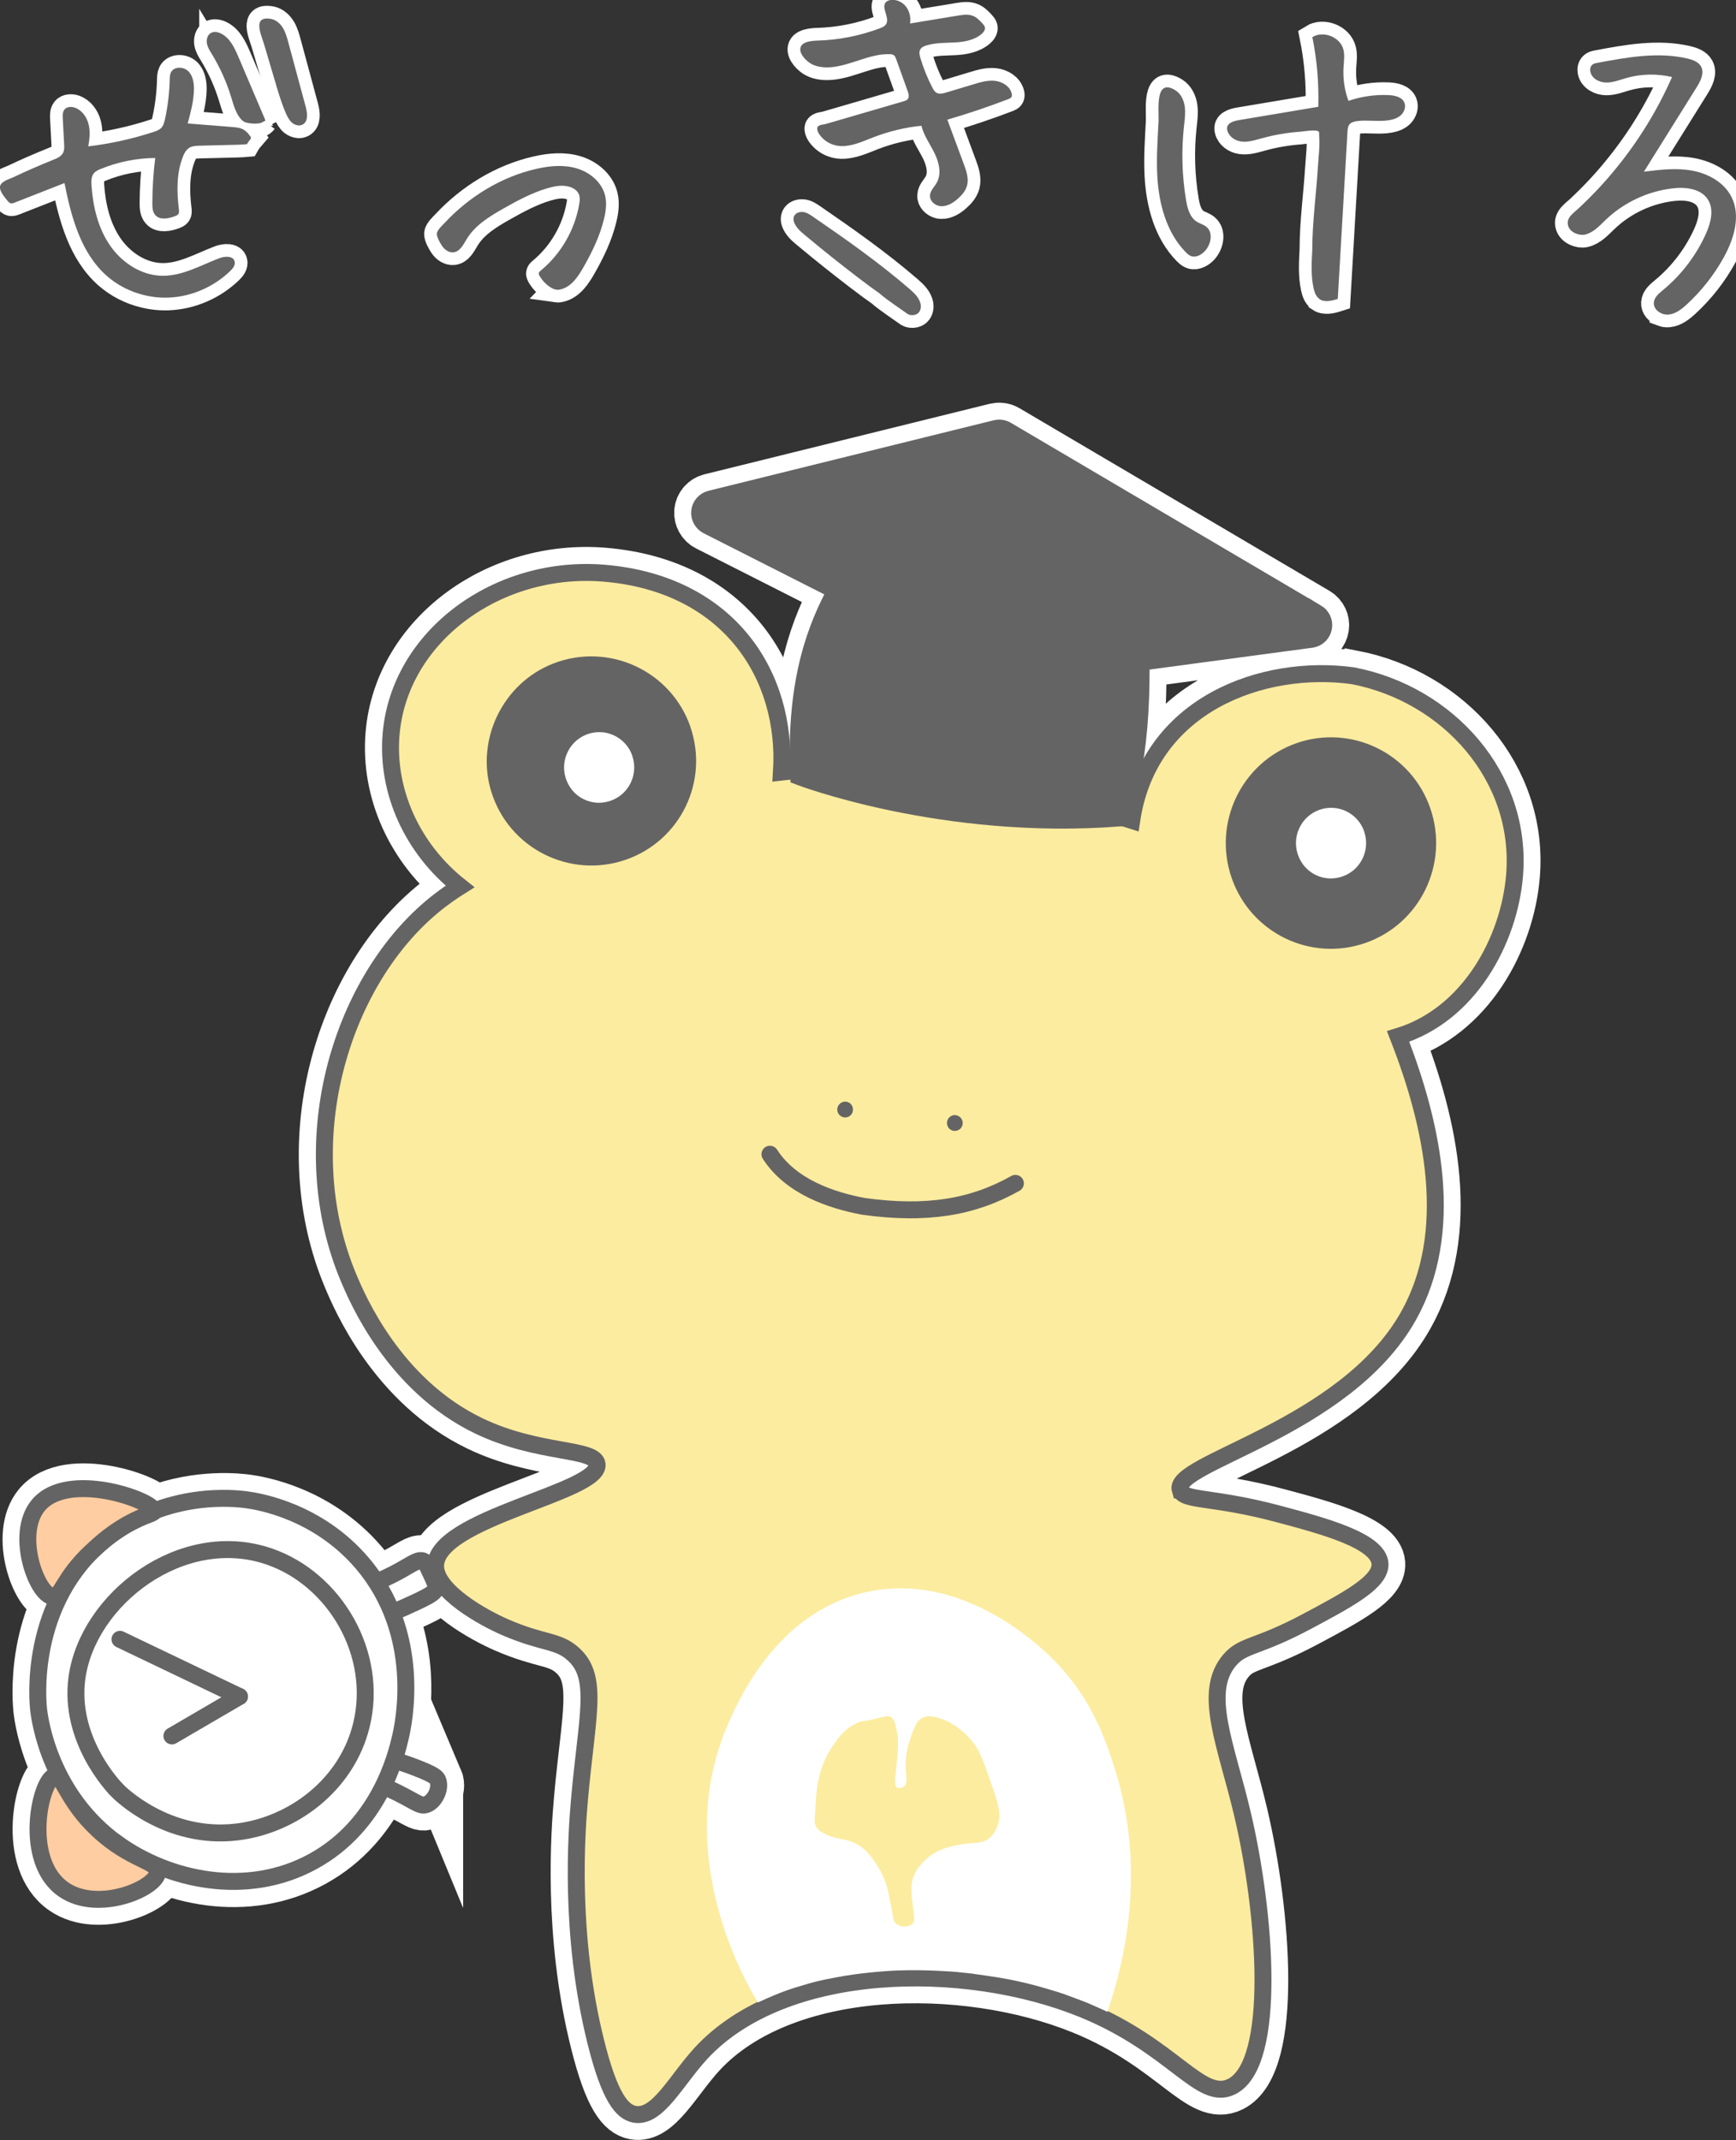 <?xml version="1.0" encoding="UTF-8"?><svg id="_レイヤー_2" xmlns="http://www.w3.org/2000/svg" viewBox="0 0 204.89 252.51"><rect x="0" y="0" width="204.89" height="252.51" fill="#333333" stroke="none"/><defs><style>.cls-1,.cls-2,.cls-3,.cls-4{fill:#fff;}.cls-5,.cls-6{fill:#fcec9f;}.cls-7,.cls-8{fill:#656464;}.cls-9,.cls-6,.cls-2,.cls-10,.cls-11,.cls-12,.cls-8{stroke:#656464;stroke-width:2px;}.cls-9,.cls-2,.cls-10,.cls-11,.cls-4{stroke-linecap:round;}.cls-9,.cls-11,.cls-12,.cls-13{fill:none;}.cls-6,.cls-2,.cls-10,.cls-11,.cls-12,.cls-3,.cls-4{stroke-miterlimit:10;}.cls-10{fill:#ffcda1;}.cls-13{stroke-width:3px;}.cls-13,.cls-3,.cls-4{stroke:#fff;}.cls-3,.cls-4{stroke-width:6px;}</style></defs><g id="_ゆるっけろ"><g id="_ぜっきけろ"><g id="_ぜっきけろ-2"><path class="cls-3" d="m159.63,79.73c-10.54-1.44-24.02,3.32-26.08,17.07-.44-.14-.87-.27-1.3-.41.53-1.54,2.56-6.65,2.42-18.25l20.2-2.71c.69-.14,1.22-.68,1.34-1.38.12-.69-.21-1.38-.81-1.74l-36.6-21.56c-.22-.13-.47-.21-.72-.23-.19-.02-.37,0-.56.04l-33.66,8.32c-.69.17-1.2.75-1.28,1.45-.08.7.29,1.38.92,1.7l15.14,7.67c-2.07,3.9-4.79,10.08-4.39,21.22-.73.04-1.43.09-2.04.17.73-11.39-6.19-22.2-20.86-23.46-12.59-1.08-24.22,7.39-25.21,18.98-.58,6.75,2.51,13.54,8.13,17.98-.86.54-2.05,1.34-3.36,2.44-10.95,9.24-16.38,28.1-9.78,43.75,1,2.38,5.33,12.64,15.37,17.46,7.02,3.37,13.71,2.58,13.95,4.52.41,3.33-19.02,6.35-19.06,11.99-.02,3.02,5.64,6.12,8.16,7.22,4.67,2.03,6.25,1.49,8.15,3.24,2.97,2.73,1.56,7.21.68,17.03-.34,3.8-1.27,15.95,1.93,28.72,1.64,6.56,3.11,8.23,4.57,8.5,2.71.49,4.85-3.95,7.83-7.19,9.76-10.58,31.01-10.92,45.02-5.23,10.82,4.4,13.92,11.01,17.62,9.15,5.41-2.72,4-20.54,1.3-32.03-1.92-8.21-4.81-14.47-1.54-18.29,1.6-1.87,3.18-1.39,9.08-4.54,4.92-2.62,8.83-4.7,8.66-6.86-.21-2.7-6.69-4.43-11.93-5.83-7.89-2.11-11.23-1.49-11.64-2.84-.98-3.23,19.41-7.16,26.93-20.51,5.58-9.92,2.94-22.44-1.21-33,8.43-2.56,13.1-11.4,13.74-18.96.99-11.64-7.82-21.45-19.1-23.61Z"/><path class="cls-4" d="m46.14,189.99l.14.3c1.19-.49,2.18-.94,2.93-1.29,1.75-.83,2.16-1.13,2.26-1.61.06-.29-.18-.81-.66-1.84-.38-.82-.58-1.23-.8-1.33-.56-.27-1.22.23-2.48.94-.68.39-1.69.92-2.97,1.47l.75,1.59c-.68-1.28-1.51-2.56-2.55-3.78-5.26-6.16-12.25-7.27-13.54-7.45-.92-.13-5.7-.72-11.03,1.32,0,0,0,0,0,0,.01-1.2-10.19-4.91-13.67-.65-2.8,3.42-.15,10.58,1.73,10.75,1.07.09,1.18-2.15,4.61-5.34,0,0,0,0,.01-.01-7.48,7.48-6.38,17.98-6.28,18.78.15,1.26,1.38,10.04,9.3,15.73,6.03,4.33,15.26,6.37,23.06,2.1,7.89-4.31,9.86-12.64,10.33-14.66.29-1.24,1.76-8.04-1.13-14.99Z"/><path class="cls-4" d="m11.59,215.93c-3.72-3.46-4.12-6.57-5.13-6.36-1.7.35-3.88,10.02,1.08,13.4,4.11,2.8,10.97-.19,11.07-2.07.07-1.31-3.17-1.38-7.02-4.97Z"/><path class="cls-4" d="m51.66,210.04c-.12-.29-.37-.6-2.4-1.39-1.15-.45-2.11-.76-2.77-.95l-1.03,3.15c.58.26,1.43.65,2.43,1.19,1.48.8,1.81,1.04,2.31.92,1.04-.24,1.9-1.89,1.46-2.93Z"/><path class="cls-2" d="m45.46,210.85c.58.26,1.43.65,2.43,1.19,1.48.8,1.81,1.04,2.31.92,1.04-.24,1.9-1.89,1.46-2.93-.12-.29-.37-.6-2.4-1.39-1.15-.45-2.11-.76-2.77-.95"/><path class="cls-2" d="m44.55,186.62c1.29-.55,2.29-1.08,2.97-1.47,1.26-.71,1.92-1.21,2.48-.94.23.11.42.52.8,1.33.48,1.03.72,1.55.66,1.84-.1.47-.51.78-2.26,1.61-.75.35-1.74.81-2.93,1.29"/><path class="cls-2" d="m13.87,217.54c6.03,4.33,15.26,6.37,23.06,2.1,7.89-4.31,9.86-12.64,10.33-14.66.37-1.58,2.67-12.12-4.52-20.55-5.26-6.16-12.25-7.27-13.54-7.45-1.24-.18-9.51-1.21-16.68,4.56-9.31,7.49-8.06,19.43-7.95,20.28.15,1.26,1.38,10.04,9.3,15.73Z"/><path class="cls-12" d="m13.8,211.23c.38.39,5.93,5.88,14.09,4.94,6.58-.76,13.01-5.48,14.76-12.6,2.07-8.41-3.12-17.24-10.87-19.91-10.29-3.55-21.43,5.01-22.7,14.33-.98,7.23,4.27,12.77,4.72,13.23Z"/><path class="cls-11" d="m28.26,200.18c-4.7-2.25-9.4-4.5-14.1-6.75"/><path class="cls-11" d="m28.26,200.18c-2.66,1.55-5.31,3.1-7.97,4.65"/><path class="cls-10" d="m18.61,220.9c-.1,1.88-6.96,4.87-11.07,2.07-4.96-3.38-2.78-13.05-1.08-13.4,1-.21,1.41,2.9,5.13,6.36,3.85,3.59,7.09,3.66,7.02,4.97Z"/><path class="cls-10" d="m6.23,188.39c-1.88-.16-4.53-7.33-1.73-10.75,3.49-4.26,13.68-.54,13.67.65,0,.31-.67.33-2.3,1.14-2.45,1.21-4.02,2.67-5.03,3.61-3.44,3.19-3.54,5.43-4.61,5.34Z"/><path class="cls-6" d="m139.29,175.81c-.98-3.23,19.41-7.16,26.93-20.51,5.58-9.92,2.94-22.44-1.21-33,8.43-2.56,13.1-11.4,13.74-18.96.99-11.64-7.82-21.45-19.1-23.61-10.54-1.44-24.02,3.32-26.08,17.07-10.12-3.25-19.26-5.3-31.2-5.89-2.48-.12-7.19-.16-10.14.19.73-11.39-6.19-22.2-20.86-23.46-12.59-1.08-24.22,7.39-25.21,18.98-.58,6.75,2.51,13.54,8.13,17.98-.86.54-2.05,1.34-3.36,2.44-10.95,9.24-16.38,28.1-9.78,43.75,1,2.38,5.33,12.64,15.37,17.46,7.02,3.37,13.71,2.58,13.95,4.52.41,3.33-19.02,6.35-19.06,11.99-.02,3.02,5.64,6.12,8.16,7.22,4.67,2.03,6.25,1.49,8.15,3.24,2.97,2.73,1.56,7.21.68,17.03-.34,3.8-1.27,15.95,1.93,28.72,1.64,6.56,3.11,8.23,4.57,8.5,2.71.49,4.85-3.95,7.83-7.19,9.76-10.58,31.01-10.92,45.02-5.23,10.82,4.4,13.92,11.01,17.62,9.15,5.41-2.72,4-20.54,1.3-32.03-1.92-8.21-4.81-14.47-1.54-18.29,1.6-1.87,3.18-1.39,9.08-4.54,4.92-2.62,8.83-4.7,8.66-6.86-.21-2.7-6.69-4.43-11.93-5.83-7.89-2.11-11.23-1.49-11.64-2.84Z"/><path class="cls-8" d="m155.4,72.31l-36.6-21.56c-.22-.13-.47-.21-.72-.23-.19-.02-.37,0-.56.04l-33.66,8.32c-.69.17-1.2.75-1.28,1.45-.08.7.29,1.38.92,1.7l15.14,7.67c-2.12,3.98-4.91,10.32-4.37,21.92,0,0,16.97,6.52,37.93,4.89.45-1.38,2.61-6.45,2.47-18.38l20.2-2.71c.69-.14,1.22-.68,1.34-1.38.12-.69-.21-1.38-.81-1.74Z"/><path class="cls-7" d="m81.47,85.74c2.24,6.44-1.16,13.47-7.61,15.7-6.6,2.29-13.83-1.33-15.89-8.07-1.86-6.08,1.38-12.76,7.31-15.07,6.57-2.56,13.9.85,16.2,7.44"/><path class="cls-1" d="m74.62,89.19c.86,2.48-.76,5.22-3.53,5.51-1.53.16-3.07-.6-3.87-1.91-1.46-2.37-.31-5.31,2.14-6.17,2.16-.76,4.52.39,5.27,2.56"/><path class="cls-7" d="m168.81,95.38c2.25,6.51-1.18,13.62-7.65,15.88-6.48,2.26-13.55-1.17-15.8-7.68-2.25-6.51,1.18-13.62,7.65-15.89,6.48-2.26,13.55,1.18,15.8,7.68"/><path class="cls-1" d="m161,98.12c.86,2.48-.76,5.22-3.53,5.51-1.53.16-3.07-.6-3.87-1.91-1.46-2.37-.31-5.31,2.14-6.17,2.16-.76,4.52.39,5.27,2.56"/><path class="cls-7" d="m100.47,130.32c-.16-.19-.38-.31-.63-.33-.24-.03-.49.05-.68.21-.19.16-.31.38-.34.63-.05.51.33.97.84,1.02,0,0,.02,0,.03,0,.24.02.47-.06.65-.21.19-.16.31-.38.33-.63.02-.25-.05-.49-.21-.69Z"/><path class="cls-7" d="m113.41,131.92c-.16-.19-.38-.31-.63-.34-.52-.06-.96.33-1.01.84-.02.25.05.49.21.69.16.19.38.31.63.33,0,0,.02,0,.03,0,.5.03.94-.34.98-.84h0c.02-.25-.05-.49-.21-.68Z"/><path class="cls-9" d="m90.87,136.19c2.45,3.8,7.15,5.43,11.08,6.16,7.37,1.01,12.82.14,17.89-2.72"/><path class="cls-1" d="m115.08,232.93c-.22-.04-.41-.07-.54-.08-.1-.01-.22-.02-.45-.05-.18-.02-.21-.02-.33-.03-.24-.02-.41-.05-.46-.05-.4-.05-1.03-.09-1.2-.1-1.61-.1-2.87-.13-2.87-.13-.88-.02-2.61-.05-4.51.08-.93.06-1.91.16-1.99.17-.49.05-.87.1-1.09.12-.53.07-1.11.14-1.84.26-.3.05-.57.1-1.12.2-.79.15-1.18.22-1.57.31-.99.21-1.74.43-2.49.66-.51.15-1.01.3-1.67.53-.71.25-1.25.47-1.7.66-.48.2-1.1.47-1.8.8-1.21-1.97-10.24-17.19-3.62-32.63,1.2-2.79,5.73-13.36,16.31-15.77,11.6-2.64,20.99,6.7,22.44,8.2,4.3,4.44,5.89,9.2,6.93,12.43,3.92,12.17,1.1,23.31-.81,28.88-.16-.08-.4-.2-.7-.33-.19-.09-.33-.15-.67-.3-.57-.25-.85-.37-.89-.39-.23-.1-.46-.19-1.58-.61-.71-.27-1.07-.4-1.19-.44-.62-.22-1.09-.36-1.84-.58-.62-.18-1.11-.33-1.76-.5-.61-.16-1.63-.42-2.91-.67-.83-.16-1.76-.32-2.78-.46"/><path class="cls-5" d="m111.18,202.84c.69.25,2.21.91,3.67,2.76.85,1.07,1.37,2.61,2.42,5.68.63,1.84.88,2.87.5,4.02-.11.32-.35,1.04-1,1.58-.88.72-1.69.47-3.34.75-.98.17-2.53.44-3.84,1.5-.35.29-1.83,1.49-2,3.26-.08.83.09,2.13.19,2.92.12.92.22,1.32-.05,1.64-.42.49-1.51.49-2.02-.02-.26-.26-.29-.56-.39-1.2-.12-.79-.32-1.56-.46-2.35-.27-1.54-.97-2.68-1.24-3.11-.59-.93-1.52-2.42-3.2-3-.97-.33-1.88-.25-3.24-.97-.29-.16-.65-.37-.88-.79-.19-.35-.16-.61-.09-1.71.11-1.76.08-1.79.17-2.42.03-.22.11-.85.24-1.44.14-.65.5-2.21,1.6-3.83.65-.97,1.47-2.17,3-2.84.72-.32.49-.03,2.64-.6.48-.13,1.03-.29,1.4,0,.18.14.26.33.36.68.34,1.17.36,1.84.36,1.84.03,1-.04,1.82-.12,2.6-.22,2.19-.38,2.89,0,3.12.24.15.62.06.84-.12.45-.37.24-1.11.2-2.12-.08-1.8.4-3.14.68-3.93.37-1.04.62-1.7,1.28-2.04.77-.4,1.64-.1,2.31.14Z"/><path class="cls-13" d="m32.57,9.97c.35,1.16.7,2.33,1.19,3.44.18.4.39.81.73,1.09.21.17.47.28.74.3.17.01.34-.02.5-.11.66-.36.55-1.33.36-2.06-.69-2.54-1.37-5.08-2.06-7.62-.16-.59-.32-1.18-.64-1.71-.32-.52-.81-.96-1.41-1.07-2.23-.39-1.16,1.82-.83,2.94.47,1.59.95,3.19,1.42,4.78Z"/><path class="cls-13" d="m22.24,17.5c.39-.28.89-.3,1.37-.31,1.48-.04,2.96-.07,4.44-.11.37,0,.73-.04,1.1-.07.16-.28.35-.54.56-.78-.32-.36-.62-.76-1.05-.98-.37-.19-.79-.22-1.21-.26-1.77-.14-3.53-.28-5.3-.42.35-1.29.7-2.6.74-3.94.02-.8-.1-1.67-.67-2.23-.57-.56-1.7-.57-2.05.15-.13.27-.13.57-.14.87-.04,1.55-.22,3.09-.55,4.61-.08.38-.18.78-.45,1.06-.25.26-.6.38-.94.49-2.49.81-5.07,1.38-7.67,1.69.15-.87.25-1.77.03-2.62-.21-.86-.79-1.66-1.62-1.95-.41-.14-.93-.12-1.21.21-.24.28-.23.69-.21,1.07.05,1.01.11,2.02.16,3.03.02.33.03.68-.11.99-.22.46-.73.68-1.21.87-1.58.63-3.15,1.32-4.69,2.05-.49.23-1.45.47-1.56,1.09-.09.52.57,1.29.87,1.66.11.14.24.28.42.32.15.03.29-.03.43-.08,1.96-.77,3.92-1.54,5.89-2.31.8,4,1.92,8.23,4.98,10.94,1.25,1.11,2.79,1.89,4.42,2.28.97.24,1.97.34,2.97.29,2.67-.12,5.27-1.28,7.19-3.13.32-.31.64-.71.52-1.14-.18-.68-1.18-.62-1.84-.36-2.21.85-4.38,2.11-6.74,2.06-2.48-.05-4.77-1.58-6.16-3.63-1.39-2.05-1.98-4.55-2.15-7.02-.03-.5-.04-1.06.28-1.45.2-.24.5-.38.8-.5,2.04-.84,4.24-1.28,6.44-1.3-.22,1.77-.33,3.55-.34,5.33,0,.5.02,1.04.35,1.41.54.62,1.55.42,2.32.13.15-.06.3-.12.39-.24.12-.16.1-.39.07-.59-.25-2.07-.29-4.24.48-6.19.14-.37.33-.74.65-.97Z"/><path class="cls-13" d="m25.01,6.39c.96,1.58,1.73,3.29,2.27,5.06.3.97.56,2.01,1.27,2.73.71.72,2.06.93,2.68.12.12.16.24.32.35.49-1.14-2.68-2.29-5.37-3.43-8.05-.47-1.1-1.02-2.29-2.1-2.8-.36-.17-.81-.25-1.16-.05-.41.23-.55.77-.47,1.23.08.46.34.87.59,1.27Z"/><path class="cls-13" d="m65.64,34.17s-.08-.01-.12-.02c-.19-.04-.36-.13-.52-.23-.55-.34-1-.82-1.32-1.37-.05-.09-.1-.19-.09-.29.01-.15.14-.26.25-.35,2.37-1.96,4-4.78,4.52-7.81.07-.39.11-.8-.03-1.16-.19-.48-.69-.79-1.19-.92-.83-.22-1.71-.05-2.53.19-1.8.53-3.47,1.42-5.11,2.35-1.67.94-3.4,1.98-4.4,3.62-.4.66-.8,1.5-1.57,1.59-.53.06-1.04-.29-1.34-.73-.22-.32-.67-1.08-.63-1.49s.63-.94.9-1.23c2.91-3.12,6.7-5.46,10.86-6.4,1.57-.36,3.22-.51,4.76-.05s2.94,1.62,3.33,3.18c.23.92.1,1.89-.13,2.81-.49,2.02-1.41,3.91-2.44,5.71-.62,1.08-1.38,2.22-2.58,2.55-.2.06-.42.09-.63.06Z"/><path class="cls-13" d="m107.07,37.01c-2.48-1.71-2.92-2.1-2.92-2.1-.66-.59-.22-.12-3-2.25-1.98-1.52-3.94-3.07-5.85-4.67-.11-.09-.21-.18-.32-.26-.5-.42-1.05-.9-1.27-1.54-.25-.75.32-1.26,1.1-1.17.41.05.76.29,1.1.52,3.92,2.69,7.81,5.43,11.41,8.53.6.52,1.24,1.12,1.35,1.91.02.15.04.65-.3.96-.3.27-.77.3-1.1.18-.11-.04-.18-.09-.2-.11Zm3.8-12.7c-.61-.13-1.15-.64-1.11-1.25.03-.57.51-.99.79-1.49.6-1.05.29-2.38-.24-3.47s-1.27-2.08-1.56-3.26c-1.92.19-3.81.65-5.62,1.34-1.25.48-2.51,1.09-3.85,1.06-.67-.02-1.34-.25-1.87-.65-.38-.29-.93-.86-.96-1.37-.03-.52.62-.48.96-.58.44-.13.88-.26,1.32-.38.88-.26,1.76-.51,2.64-.77,1.76-.51,3.52-1.02,5.28-1.54.17-.05.34-.1.46-.23.24-.26.13-.66.01-.99-.45-1.24-.89-2.48-1.34-3.73-.07-.19-.14-.39-.31-.5-.14-.09-.31-.11-.48-.11-2.33-.06-4.47,1.29-6.79,1.53-.81.08-1.67.02-2.39-.35-.57-.29-1.51-1.18-1.34-1.93s1.39-.83,2.01-.85c2.52-.07,5.03-.57,7.39-1.46.26-.1.54-.22.69-.45.53-.77-.66-2.03.03-2.66.13-.11.29-.17.46-.21.69-.13,1.43.2,1.87.76s.59,1.3.49,2c1.88-.31,3.77-.62,5.65-.93.6-.1,1.23-.19,1.79.04.45.18.8.56,1.13.92.11.12.22.25.26.41.07.3-.15.59-.39.8-.86.73-2.04.94-3.16,1s-2.27.02-3.35.35c-.29.09-.59.22-.73.48-.17.3-.08.68.02,1.01.36,1.2.83,2.36,1.4,3.47.13.24.27.5.51.63.34.18.75.08,1.12-.03,1.07-.32,2.15-.65,3.22-.97.83-.25,1.69-.51,2.56-.41s1.74.63,1.96,1.47c.04.15.05.32-.03.45-.08.12-.22.18-.35.23-2.37.91-4.78,1.72-7.21,2.43.65,1.74,1.29,3.49,1.94,5.23.3.81.61,1.69.39,2.53-.17.64-.62,1.16-1.12,1.59-.53.47-1.18.87-1.89.86-.1,0-.19-.01-.29-.03Z"/><path class="cls-13" d="m140.61,30.23s-.07-.02-.1-.04c-.21-.09-.38-.25-.54-.41-2.3-2.33-3.2-5.73-3.38-9-.12-2.18.04-4.36.15-6.53.06-1.22-.48-5.12,1.98-3.6.65.4,1.01,1.17,1.11,1.93s0,1.53-.09,2.29c-.32,2.9-.24,5.84.24,8.72.16.98.44,2.05,1.28,2.58.37.23.81.33,1.14.61.78.66.54,1.97-.11,2.75-.41.49-1.08.89-1.67.7Zm15.12,5.04s-.05-.03-.07-.05c-.37-.29-.53-.78-.63-1.24-.32-1.47-.23-2.99-.15-4.49,0-3.24.46-6.51.66-9.74.08-1.24.26-2.55.15-3.79,0-.1.03-.35-.05-.43-.28-.29-1.78-.02-2.18.01-1.54.11-3.06.37-4.54.78-.81.22-1.64.49-2.47.37-.71-.1-1.4-.58-1.59-1.28-.24-.86.7-1.13,1.38-1.24,3.12-.52,6.23-1.05,9.35-1.57.08-2.75-.15-5.52-.7-8.22,1.29-.8,3.27-.02,3.66,1.45.18.68.06,1.4.02,2.1-.08,1.34.11,2.7.58,3.97,1.52-.52,3.13-.75,4.73-.68.73.03,1.59.22,1.87.89.2.48.01,1.05-.35,1.42s-.88.55-1.39.64c-1.27.23-2.58-.05-3.85.12-.35.05-.73.15-.93.44-.15.22-.17.49-.19.75-.38,6.6-.77,13.19-1.15,19.79-.71.23-1.55.43-2.15.03Z"/><path class="cls-13" d="m196.16,37c-.56-.21-1.01-.69-.97-1.28.04-.64.6-1.1,1.1-1.51,2.17-1.79,3.92-4.1,5.07-6.67.56-1.27.96-2.83.21-4-.82-1.28-2.6-1.49-4.1-1.32-2.97.33-5.81,1.66-7.97,3.73-.73.7-1.45,1.51-2.43,1.73-.71.16-1.74-.26-1.98-1-.32-.99.64-1.54,1.28-2.15,1.57-1.47,3.04-3.03,4.39-4.7,2.66-3.26,4.88-6.88,6.58-10.74-1.77-.42-3.65-.38-5.4.12-.78.22-1.56.54-2.38.53s-1.7-.48-1.86-1.28c-.06-.29,0-.63.23-.82.16-.14.38-.18.59-.22,3.52-.66,7.16-1.33,10.65-.51.63.15,1.3.39,1.6.95.41.77-.06,1.69-.52,2.43-2.08,3.32-4.16,6.65-6.23,9.97,1.92-.24,3.88-.48,5.78-.11s3.77,1.43,4.6,3.18c1.05,2.19.25,4.82-.91,6.96-1.15,2.1-2.65,4.02-4.42,5.64-.62.57-1.32,1.12-2.16,1.19-.25.02-.51-.02-.75-.11Z"/><path class="cls-7" d="m32.57,9.97c.35,1.16.7,2.33,1.19,3.44.18.4.39.81.73,1.09.21.17.47.28.74.3.17.01.34-.02.5-.11.66-.36.55-1.33.36-2.06-.69-2.54-1.37-5.08-2.06-7.62-.16-.59-.32-1.18-.64-1.71-.32-.52-.81-.96-1.41-1.07-2.23-.39-1.16,1.82-.83,2.94.47,1.59.95,3.19,1.42,4.78Z"/><path class="cls-7" d="m22.24,17.5c.39-.28.89-.3,1.37-.31,1.48-.04,2.96-.07,4.44-.11.37,0,.73-.04,1.1-.07.16-.28.35-.54.56-.78-.32-.36-.62-.76-1.05-.98-.37-.19-.79-.22-1.21-.26-1.77-.14-3.53-.28-5.3-.42.35-1.29.7-2.6.74-3.94.02-.8-.1-1.67-.67-2.23-.57-.56-1.7-.57-2.05.15-.13.27-.13.57-.14.87-.04,1.55-.22,3.09-.55,4.61-.08.38-.18.78-.45,1.06-.25.26-.6.38-.94.49-2.49.81-5.07,1.38-7.67,1.69.15-.87.25-1.77.03-2.62-.21-.86-.79-1.66-1.62-1.95-.41-.14-.93-.12-1.21.21-.24.28-.23.69-.21,1.07.05,1.01.11,2.02.16,3.03.02.33.03.68-.11.99-.22.46-.73.68-1.21.87-1.58.63-3.15,1.32-4.69,2.05-.49.23-1.45.47-1.56,1.09-.09.52.57,1.29.87,1.66.11.14.24.28.42.32.15.03.29-.03.43-.08,1.96-.77,3.92-1.54,5.89-2.31.8,4,1.92,8.23,4.98,10.94,1.25,1.11,2.79,1.89,4.42,2.28.97.24,1.97.34,2.97.29,2.67-.12,5.27-1.28,7.19-3.13.32-.31.64-.71.52-1.14-.18-.68-1.18-.62-1.84-.36-2.21.85-4.38,2.11-6.74,2.06-2.48-.05-4.77-1.58-6.16-3.63-1.39-2.05-1.98-4.55-2.15-7.02-.03-.5-.04-1.06.28-1.45.2-.24.5-.38.8-.5,2.04-.84,4.24-1.28,6.44-1.3-.22,1.77-.33,3.55-.34,5.33,0,.5.02,1.04.35,1.41.54.62,1.55.42,2.32.13.15-.06.3-.12.39-.24.12-.16.1-.39.07-.59-.25-2.07-.29-4.24.48-6.19.14-.37.33-.74.65-.97Z"/><path class="cls-7" d="m25.01,6.39c.96,1.58,1.73,3.29,2.27,5.06.3.97.56,2.01,1.27,2.73.71.72,2.06.93,2.68.12.12.16.24.32.35.49-1.14-2.68-2.29-5.37-3.43-8.05-.47-1.1-1.02-2.29-2.1-2.8-.36-.17-.81-.25-1.16-.05-.41.23-.55.77-.47,1.23.08.46.34.87.59,1.27Z"/><path class="cls-7" d="m65.64,34.17s-.08-.01-.12-.02c-.19-.04-.36-.13-.52-.23-.55-.34-1-.82-1.32-1.37-.05-.09-.1-.19-.09-.29.01-.15.14-.26.25-.35,2.37-1.96,4-4.78,4.52-7.81.07-.39.11-.8-.03-1.16-.19-.48-.69-.79-1.19-.92-.83-.22-1.71-.05-2.53.19-1.8.53-3.47,1.42-5.11,2.35-1.67.94-3.4,1.98-4.4,3.62-.4.66-.8,1.5-1.57,1.59-.53.06-1.04-.29-1.34-.73-.22-.32-.67-1.08-.63-1.49s.63-.94.9-1.23c2.91-3.12,6.7-5.46,10.86-6.4,1.57-.36,3.22-.51,4.76-.05s2.94,1.62,3.33,3.18c.23.92.1,1.89-.13,2.81-.49,2.02-1.41,3.91-2.44,5.71-.62,1.08-1.38,2.22-2.58,2.55-.2.06-.42.09-.63.06Z"/><path class="cls-7" d="m107.07,37.01c-2.48-1.71-2.92-2.1-2.92-2.1-.66-.59-.22-.12-3-2.25-1.98-1.52-3.94-3.07-5.85-4.67-.11-.09-.21-.18-.32-.26-.5-.42-1.05-.9-1.27-1.54-.25-.75.32-1.26,1.1-1.17.41.05.76.29,1.1.52,3.92,2.69,7.81,5.43,11.41,8.53.6.52,1.24,1.12,1.35,1.91.02.15.04.65-.3.96-.3.27-.77.3-1.1.18-.11-.04-.18-.09-.2-.11Zm3.8-12.7c-.61-.13-1.15-.64-1.11-1.25.03-.57.51-.99.79-1.49.6-1.05.29-2.38-.24-3.47s-1.27-2.08-1.56-3.26c-1.92.19-3.81.65-5.62,1.34-1.25.48-2.51,1.09-3.85,1.06-.67-.02-1.34-.25-1.87-.65-.38-.29-.93-.86-.96-1.37-.03-.52.62-.48.96-.58.44-.13.88-.26,1.32-.38.88-.26,1.76-.51,2.64-.77,1.76-.51,3.52-1.02,5.28-1.54.17-.05.34-.1.46-.23.24-.26.13-.66.01-.99-.45-1.24-.89-2.48-1.34-3.73-.07-.19-.14-.39-.31-.5-.14-.09-.31-.11-.48-.11-2.33-.06-4.47,1.29-6.79,1.53-.81.08-1.67.02-2.39-.35-.57-.29-1.51-1.18-1.34-1.93s1.39-.83,2.01-.85c2.52-.07,5.03-.57,7.39-1.46.26-.1.54-.22.69-.45.53-.77-.66-2.03.03-2.66.13-.11.29-.17.46-.21.69-.13,1.43.2,1.87.76s.59,1.3.49,2c1.88-.31,3.77-.62,5.65-.93.6-.1,1.23-.19,1.79.04.45.18.8.56,1.13.92.11.12.22.25.26.41.07.3-.15.59-.39.8-.86.73-2.04.94-3.16,1s-2.27.02-3.35.35c-.29.09-.59.22-.73.48-.17.3-.08.68.02,1.01.36,1.2.83,2.36,1.4,3.47.13.24.27.5.51.63.34.18.75.08,1.12-.03,1.07-.32,2.15-.65,3.22-.97.83-.25,1.69-.51,2.56-.41s1.74.63,1.96,1.47c.04.15.05.32-.03.45-.08.12-.22.18-.35.23-2.37.91-4.78,1.72-7.21,2.43.65,1.74,1.29,3.49,1.94,5.23.3.81.61,1.69.39,2.53-.17.64-.62,1.16-1.12,1.59-.53.47-1.18.87-1.89.86-.1,0-.19-.01-.29-.03Z"/><path class="cls-7" d="m140.61,30.23s-.07-.02-.1-.04c-.21-.09-.38-.25-.54-.41-2.3-2.33-3.2-5.73-3.38-9-.12-2.18.04-4.36.15-6.53.06-1.22-.48-5.12,1.98-3.6.65.4,1.01,1.17,1.11,1.93s0,1.53-.09,2.29c-.32,2.9-.24,5.84.24,8.72.16.98.44,2.05,1.28,2.58.37.23.81.33,1.14.61.78.66.54,1.97-.11,2.75-.41.49-1.08.89-1.67.7Zm15.12,5.04s-.05-.03-.07-.05c-.37-.29-.53-.78-.63-1.24-.32-1.47-.23-2.99-.15-4.49,0-3.24.46-6.51.66-9.74.08-1.24.26-2.55.15-3.79,0-.1.03-.35-.05-.43-.28-.29-1.78-.02-2.18.01-1.54.11-3.06.37-4.54.78-.81.22-1.64.49-2.47.37-.71-.1-1.4-.58-1.59-1.28-.24-.86.7-1.13,1.38-1.24,3.12-.52,6.23-1.05,9.35-1.57.08-2.75-.15-5.52-.7-8.22,1.29-.8,3.27-.02,3.66,1.45.18.68.06,1.4.02,2.1-.08,1.34.11,2.7.58,3.97,1.52-.52,3.13-.75,4.73-.68.73.03,1.59.22,1.87.89.2.48.01,1.05-.35,1.42s-.88.55-1.39.64c-1.27.23-2.58-.05-3.85.12-.35.05-.73.15-.93.44-.15.22-.17.49-.19.75-.38,6.6-.77,13.19-1.15,19.79-.71.23-1.55.43-2.15.03Z"/><path class="cls-7" d="m196.16,37c-.56-.21-1.01-.69-.97-1.28.04-.64.6-1.1,1.1-1.51,2.17-1.79,3.92-4.1,5.07-6.67.56-1.27.96-2.83.21-4-.82-1.28-2.6-1.49-4.1-1.32-2.97.33-5.81,1.66-7.97,3.73-.73.7-1.45,1.51-2.43,1.73-.71.16-1.74-.26-1.98-1-.32-.99.64-1.54,1.28-2.15,1.57-1.47,3.04-3.03,4.39-4.7,2.66-3.26,4.88-6.88,6.58-10.74-1.77-.42-3.65-.38-5.4.12-.78.22-1.56.54-2.38.53s-1.7-.48-1.86-1.28c-.06-.29,0-.63.23-.82.16-.14.38-.18.59-.22,3.52-.66,7.16-1.33,10.65-.51.63.15,1.3.39,1.6.95.41.77-.06,1.69-.52,2.43-2.08,3.32-4.16,6.65-6.23,9.97,1.92-.24,3.88-.48,5.78-.11s3.77,1.43,4.6,3.18c1.05,2.19.25,4.82-.91,6.96-1.15,2.1-2.65,4.02-4.42,5.64-.62.57-1.32,1.12-2.16,1.19-.25.02-.51-.02-.75-.11Z"/></g><path class="cls-1" d="m29.18,15.4s0,.08.03.16c.01.03.03.05.03.06.07.1.08.14.16.27.11.17.12.15.17.23.1.2.05.33.1.35.11.05.41-.53.73-.87.29-.31.8-.67,1.81-.77-.01-.03-.02-.07-.04-.1-.2-.4-.52-.6-.69-.66-.06-.02-.17-.04-.2,0-.02.04.05.1.03.16-.02.04-.06.06-.09.07-.05.02-.09.03-.12.05-.11.05-.19.1-.22.12-.25.16-1.72.2-2.23-.2-.03-.02-.08-.07-.17-.13-.26-.19-.34-.18-.41-.3-.09-.15-.09-.32-.11-.32-.02,0-.03.18,0,.33.12.69,1.25,1.34,1.24,1.53Z"/></g></g></svg>